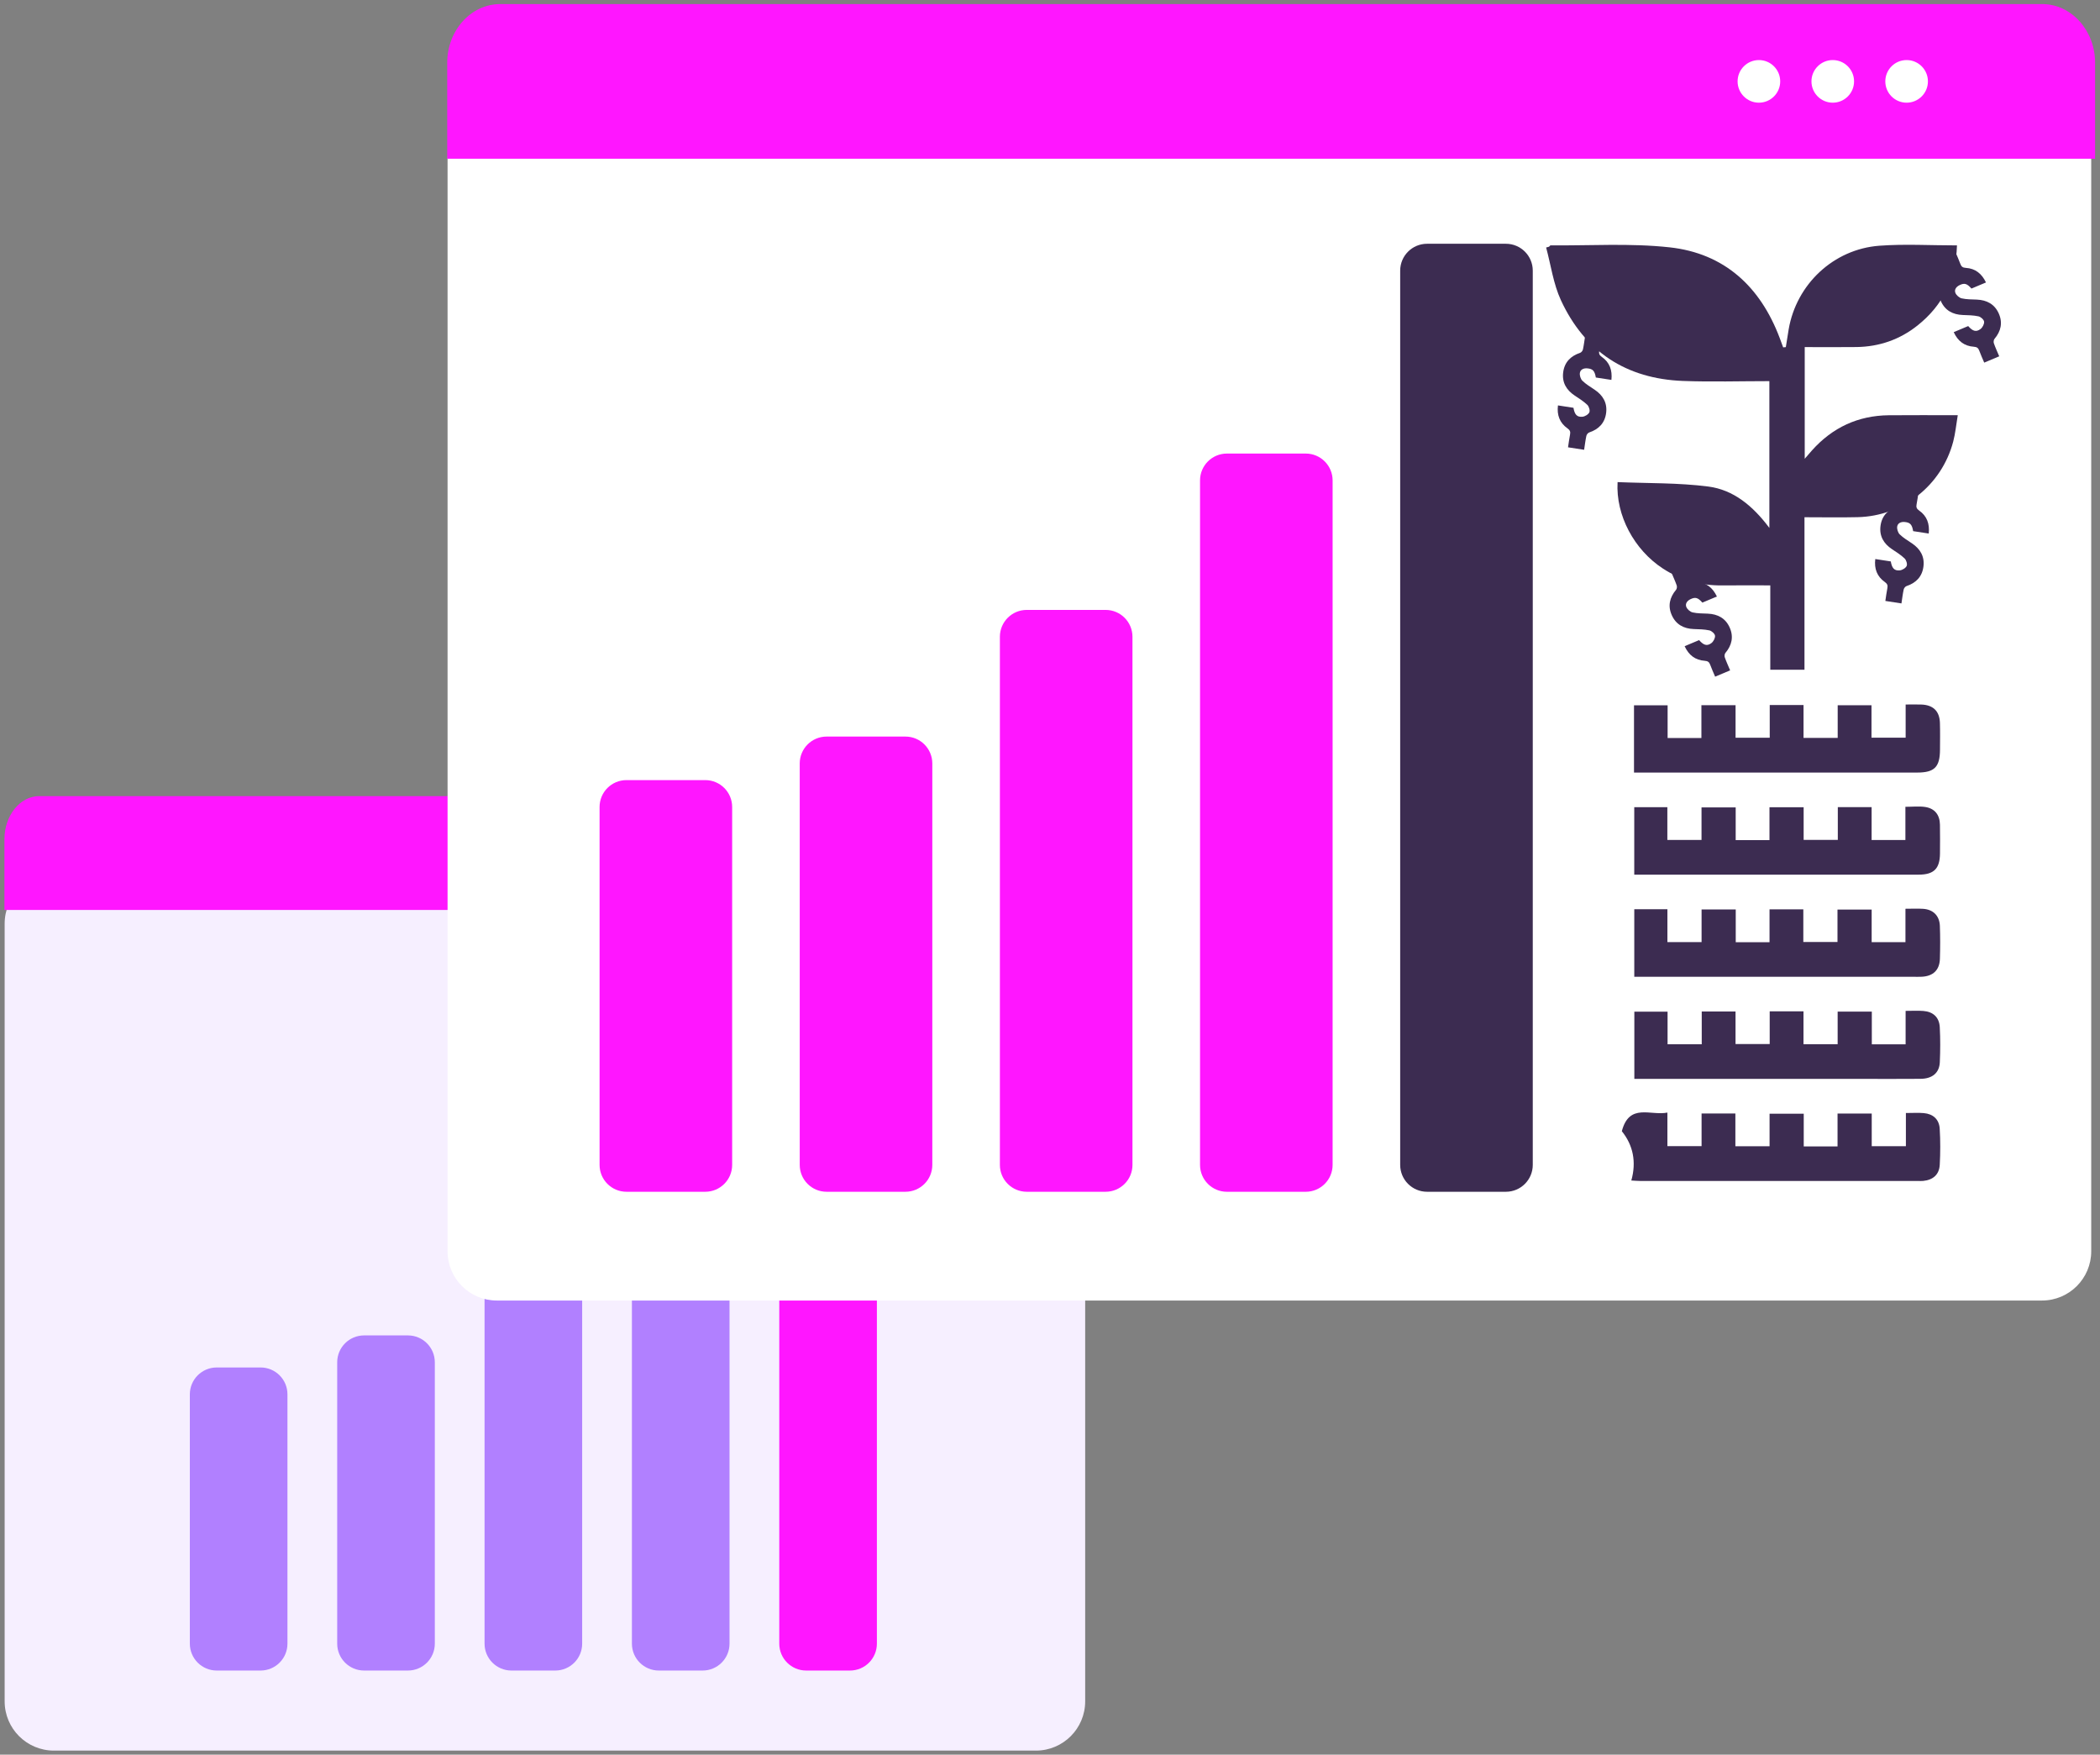 <svg width="237" height="198" viewBox="0 0 237 198" fill="none" xmlns="http://www.w3.org/2000/svg">
<rect x="0" y="0" width="237" height="198" fill="#808080" stroke="none"/>
<path d="M116.913 197.541H6.082C3.013 197.541 0.525 195.053 0.525 191.984V104.226C0.525 101.157 3.013 98.669 6.082 98.669H116.913C119.982 98.669 122.47 101.157 122.47 104.226V191.984C122.47 195.053 119.982 197.541 116.913 197.541Z" fill="#F6EFFF"/>
<path d="M29.408 188.506H24.459C22.784 188.506 21.425 187.148 21.425 185.473V157.34C21.425 155.665 22.784 154.307 24.459 154.307H29.408C31.084 154.307 32.441 155.665 32.441 157.34V185.473C32.441 187.148 31.084 188.506 29.408 188.506Z" fill="#B180FF"/>
<path d="M46.039 188.506H41.089C39.414 188.506 38.056 187.148 38.056 185.473V153.723C38.056 152.048 39.414 150.69 41.089 150.69H46.039C47.714 150.69 49.072 152.048 49.072 153.723V185.473C49.072 187.148 47.714 188.506 46.039 188.506Z" fill="#B180FF"/>
<path d="M62.669 188.506H57.719C56.044 188.506 54.686 187.148 54.686 185.473V143.2C54.686 141.525 56.044 140.167 57.719 140.167H62.669C64.344 140.167 65.702 141.525 65.702 143.2V185.473C65.702 187.148 64.344 188.506 62.669 188.506Z" fill="#B180FF"/>
<path d="M79.299 188.506H74.35C72.674 188.506 71.316 187.148 71.316 185.473V130.211C71.316 128.536 72.674 127.178 74.35 127.178H79.299C80.974 127.178 82.332 128.536 82.332 130.211V185.473C82.332 187.148 80.974 188.506 79.299 188.506Z" fill="#B180FF"/>
<path d="M95.929 188.506H90.98C89.305 188.506 87.947 187.148 87.947 185.473V112.783C87.947 111.107 89.305 109.749 90.98 109.749H95.929C97.605 109.749 98.963 111.107 98.963 112.783V185.473C98.963 187.148 97.605 188.506 95.929 188.506Z" fill="#FF16FF"/>
<path d="M122.756 94.71C122.756 92.022 120.992 89.836 118.824 89.836H4.432C2.264 89.836 0.5 92.022 0.5 94.71V102.682H122.756V94.71Z" fill="#FF16FF"/>
<path d="M103.924 96.258C103.924 97.236 103.131 98.029 102.154 98.029C101.176 98.029 100.384 97.236 100.384 96.258C100.384 95.281 101.176 94.488 102.154 94.488C103.131 94.488 103.924 95.281 103.924 96.258Z" fill="white"/>
<path d="M110.061 96.258C110.061 97.236 109.268 98.029 108.29 98.029C107.313 98.029 106.52 97.236 106.52 96.258C106.52 95.281 107.313 94.488 108.29 94.488C109.268 94.488 110.061 95.281 110.061 96.258Z" fill="white"/>
<path d="M116.197 96.258C116.197 97.236 115.404 98.029 114.427 98.029C113.449 98.029 112.657 97.236 112.657 96.258C112.657 95.281 113.449 94.488 114.427 94.488C115.404 94.488 116.197 95.281 116.197 96.258Z" fill="white"/>
<path d="M230.452 146.754H56.069C52.999 146.754 50.511 144.266 50.511 141.196V18.014C50.511 14.945 52.999 12.457 56.069 12.457H230.452C233.521 12.457 236.009 14.945 236.009 18.014V141.196C236.009 144.266 233.521 146.754 230.452 146.754Z" fill="white"/>
<path d="M79.596 134.481H70.7C69.024 134.481 67.666 133.123 67.666 131.448V91.062C67.666 89.387 69.024 88.029 70.7 88.029H79.596C81.271 88.029 82.629 89.387 82.629 91.062V131.448C82.629 133.123 81.271 134.481 79.596 134.481Z" fill="#FF16FF"/>
<path d="M102.185 134.481H93.288C91.613 134.481 90.255 133.123 90.255 131.448V86.149C90.255 84.474 91.613 83.116 93.288 83.116H102.185C103.86 83.116 105.218 84.474 105.218 86.149V131.448C105.218 133.123 103.86 134.481 102.185 134.481Z" fill="#FF16FF"/>
<path d="M124.773 134.481H115.877C114.202 134.481 112.844 133.123 112.844 131.448V71.856C112.844 70.181 114.202 68.823 115.877 68.823H124.773C126.449 68.823 127.807 70.181 127.807 71.856V131.448C127.807 133.123 126.449 134.481 124.773 134.481Z" fill="#FF16FF"/>
<path d="M147.362 134.482H138.465C136.79 134.482 135.432 133.123 135.432 131.448V54.213C135.432 52.538 136.79 51.18 138.465 51.18H147.362C149.037 51.18 150.395 52.538 150.395 54.213V131.448C150.395 133.123 149.037 134.482 147.362 134.482Z" fill="#FF16FF"/>
<path d="M169.951 134.481H161.054C159.379 134.481 158.021 133.123 158.021 131.448V30.54C158.021 28.865 159.379 27.507 161.054 27.507H169.951C171.626 27.507 172.984 28.865 172.984 30.54V131.448C172.984 133.123 171.626 134.481 169.951 134.481Z" fill="#3C2C51"/>
<path d="M236.445 7.079C236.445 3.429 233.762 0.459 230.464 0.459H56.455C53.157 0.459 50.473 3.429 50.473 7.079V17.908H236.445V7.079Z" fill="#FF16FF"/>
<path d="M200.909 9.183C200.909 10.511 199.833 11.587 198.505 11.587C197.177 11.587 196.1 10.511 196.1 9.183C196.1 7.855 197.177 6.778 198.505 6.778C199.833 6.778 200.909 7.855 200.909 9.183Z" fill="white"/>
<path d="M209.244 9.183C209.244 10.511 208.168 11.587 206.84 11.587C205.512 11.587 204.436 10.511 204.436 9.183C204.436 7.855 205.512 6.778 206.84 6.778C208.168 6.778 209.244 7.855 209.244 9.183Z" fill="white"/>
<path d="M217.58 9.183C217.58 10.511 216.503 11.587 215.175 11.587C213.847 11.587 212.771 10.511 212.771 9.183C212.771 7.855 213.847 6.778 215.175 6.778C216.503 6.778 217.58 7.855 217.58 9.183Z" fill="white"/>
<path d="M214.714 55.175C215.334 55.27 215.894 55.355 216.53 55.453C216.455 55.943 216.398 56.43 216.3 56.909C216.235 57.229 216.307 57.413 216.592 57.613C217.469 58.227 217.787 59.105 217.672 60.205C217.068 60.112 216.493 60.024 215.913 59.935C215.786 59.185 215.576 58.961 214.962 58.903C214.547 58.864 214.178 59.023 214.113 59.409C214.066 59.69 214.194 60.103 214.397 60.301C214.802 60.696 215.305 60.994 215.78 61.313C216.715 61.942 217.22 62.796 217.074 63.933C216.929 65.069 216.243 65.777 215.162 66.136C215.025 66.181 214.877 66.372 214.845 66.519C214.736 67.022 214.677 67.536 214.592 68.091C214.001 68 213.428 67.912 212.776 67.812C212.848 67.343 212.906 66.857 213.002 66.378C213.067 66.059 212.996 65.874 212.712 65.673C211.843 65.056 211.504 64.187 211.638 63.083C212.235 63.174 212.809 63.262 213.389 63.352C213.518 64.103 213.774 64.419 214.396 64.362C214.682 64.337 215.068 64.106 215.18 63.863C215.277 63.653 215.14 63.202 214.95 63.02C214.527 62.614 214.016 62.296 213.524 61.969C212.583 61.342 212.084 60.487 212.228 59.351C212.373 58.213 213.064 57.51 214.142 57.149C214.278 57.103 214.427 56.913 214.458 56.765C214.567 56.263 214.626 55.749 214.714 55.175Z" fill="#3C2C51"/>
<path d="M178.903 37.839C179.522 37.934 180.082 38.02 180.718 38.117C180.643 38.607 180.586 39.094 180.489 39.573C180.423 39.893 180.495 40.078 180.78 40.277C181.657 40.891 181.975 41.769 181.86 42.869C181.256 42.776 180.682 42.688 180.101 42.599C179.974 41.849 179.765 41.625 179.15 41.567C178.735 41.529 178.366 41.687 178.302 42.073C178.254 42.354 178.383 42.767 178.585 42.965C178.99 43.36 179.493 43.658 179.968 43.977C180.903 44.606 181.409 45.46 181.263 46.597C181.117 47.733 180.431 48.441 179.35 48.8C179.214 48.846 179.065 49.036 179.033 49.183C178.924 49.686 178.865 50.2 178.78 50.755C178.189 50.664 177.616 50.576 176.964 50.476C177.036 50.008 177.094 49.521 177.19 49.042C177.255 48.723 177.185 48.538 176.9 48.337C176.031 47.721 175.692 46.851 175.826 45.747C176.423 45.838 176.997 45.926 177.577 46.016C177.706 46.767 177.962 47.083 178.584 47.026C178.87 47.001 179.256 46.771 179.368 46.528C179.465 46.317 179.328 45.866 179.138 45.684C178.715 45.278 178.204 44.96 177.712 44.633C176.771 44.006 176.272 43.151 176.416 42.015C176.561 40.877 177.252 40.174 178.33 39.813C178.466 39.767 178.615 39.577 178.646 39.429C178.755 38.927 178.814 38.413 178.903 37.839Z" fill="#3C2C51"/>
<path d="M218.983 29.13C219.561 28.887 220.083 28.668 220.676 28.419C220.868 28.876 221.074 29.321 221.241 29.78C221.353 30.087 221.51 30.207 221.858 30.228C222.926 30.294 223.656 30.876 224.132 31.873C223.569 32.11 223.033 32.335 222.492 32.562C221.991 31.99 221.696 31.908 221.142 32.18C220.768 32.363 220.536 32.691 220.682 33.054C220.789 33.318 221.114 33.604 221.39 33.667C221.942 33.792 222.526 33.783 223.098 33.807C224.224 33.855 225.101 34.319 225.571 35.365C226.04 36.409 225.825 37.372 225.091 38.242C224.999 38.352 224.971 38.592 225.021 38.735C225.191 39.22 225.409 39.689 225.626 40.207C225.076 40.438 224.541 40.663 223.933 40.918C223.749 40.481 223.544 40.036 223.376 39.577C223.265 39.271 223.108 39.151 222.761 39.127C221.697 39.056 220.954 38.492 220.491 37.48C221.048 37.246 221.583 37.021 222.125 36.794C222.627 37.367 223.011 37.503 223.512 37.13C223.742 36.959 223.951 36.561 223.92 36.295C223.892 36.065 223.539 35.752 223.282 35.696C222.71 35.571 222.108 35.567 221.517 35.545C220.387 35.502 219.516 35.034 219.045 33.989C218.573 32.944 218.796 31.983 219.526 31.112C219.618 31.002 219.645 30.762 219.596 30.62C219.425 30.134 219.208 29.666 218.983 29.13Z" fill="#3C2C51"/>
<path d="M188.615 64.567C189.193 64.324 189.715 64.105 190.308 63.856C190.5 64.314 190.706 64.759 190.873 65.217C190.985 65.524 191.142 65.644 191.49 65.665C192.558 65.731 193.288 66.314 193.765 67.311C193.201 67.547 192.665 67.773 192.124 68C191.623 67.427 191.328 67.346 190.774 67.618C190.4 67.801 190.168 68.129 190.314 68.491C190.421 68.756 190.746 69.041 191.023 69.104C191.574 69.229 192.158 69.22 192.73 69.245C193.856 69.292 194.734 69.757 195.203 70.802C195.672 71.847 195.457 72.809 194.723 73.68C194.631 73.79 194.603 74.03 194.653 74.172C194.823 74.658 195.041 75.127 195.258 75.645C194.708 75.876 194.173 76.1 193.565 76.356C193.381 75.918 193.176 75.473 193.008 75.014C192.897 74.709 192.74 74.588 192.393 74.565C191.329 74.494 190.586 73.929 190.123 72.918C190.68 72.684 191.215 72.459 191.757 72.231C192.259 72.805 192.643 72.941 193.144 72.568C193.374 72.396 193.583 71.998 193.552 71.733C193.524 71.503 193.171 71.189 192.914 71.133C192.342 71.009 191.74 71.005 191.149 70.983C190.02 70.94 189.148 70.471 188.677 69.427C188.205 68.382 188.427 67.421 189.158 66.55C189.25 66.439 189.277 66.2 189.228 66.058C189.058 65.572 188.84 65.103 188.615 64.567Z" fill="#3C2C51"/>
<path d="M199.686 59.571V43.008C196.402 43.008 193.17 43.108 189.946 42.987C183.532 42.746 178.843 39.685 176.154 33.862C175.304 32.021 175.03 29.913 174.492 27.928C174.602 27.898 174.713 27.869 174.823 27.839C174.881 27.786 174.94 27.688 174.997 27.688C179.473 27.728 183.986 27.426 188.414 27.908C194.611 28.583 198.668 32.346 200.854 38.145C200.986 38.494 201.113 38.846 201.242 39.197L201.543 39.171C201.65 38.501 201.75 37.83 201.865 37.161C202.735 32.085 206.918 28.114 212.106 27.728C214.962 27.516 217.848 27.691 220.858 27.691C220.746 31.442 219.281 34.441 216.403 36.73C214.401 38.323 212.083 39.125 209.522 39.161C207.605 39.188 205.687 39.166 203.676 39.166V51.767C204.002 51.391 204.246 51.103 204.498 50.821C206.81 48.238 209.696 46.893 213.166 46.858C215.68 46.833 218.194 46.853 220.947 46.853C220.767 47.922 220.68 48.9 220.433 49.834C219.129 54.773 214.747 58.238 209.657 58.358C207.699 58.405 205.739 58.366 203.648 58.366V75.573H199.789V66.055C197.926 66.055 196.146 66.04 194.365 66.059C191.942 66.084 189.703 65.481 187.668 64.154C184.438 62.048 182.338 58.164 182.555 54.402C185.963 54.545 189.408 54.467 192.788 54.901C195.612 55.264 197.807 57.06 199.686 59.571Z" fill="#3C2C51"/>
<path d="M183.036 127.646C183.88 124.427 186.281 125.929 188.178 125.546V129.33H192.035V125.649H195.85V129.347H199.708V125.674H203.565V129.365H207.38V125.656H211.238V129.34H215.094V125.594C215.853 125.594 216.486 125.549 217.111 125.604C218.165 125.695 218.844 126.308 218.909 127.356C218.992 128.711 218.987 130.077 218.915 131.433C218.855 132.542 218.158 133.147 217.051 133.256C216.853 133.275 216.651 133.265 216.451 133.265C206.015 133.265 195.578 133.265 185.142 133.263C184.827 133.263 184.512 133.232 184.106 133.21C184.702 131.097 184.301 129.218 183.036 127.646Z" fill="#3C2C51"/>
<path d="M184.409 87.178V79.588H188.202V83.276H192.016V79.572H195.871V83.249H199.727V79.556H203.541V83.266H207.397V79.582H211.211V83.239H215.066V79.498C215.74 79.498 216.286 79.482 216.83 79.501C218.179 79.548 218.895 80.245 218.935 81.585C218.965 82.584 218.946 83.584 218.942 84.584C218.936 86.551 218.323 87.176 216.376 87.177C206.342 87.18 196.308 87.178 186.274 87.178H184.409Z" fill="#3C2C51"/>
<path d="M184.437 98.7V91.082H188.173V94.783H192.029V91.108H195.885V94.799H199.698V91.092H203.554V94.773H207.41V91.076H211.224V94.789H215.038V91.041C215.865 91.041 216.579 90.956 217.265 91.06C218.363 91.226 218.92 91.957 218.937 93.066C218.954 94.145 218.95 95.225 218.941 96.304C218.926 98.02 218.259 98.695 216.537 98.697C209.461 98.704 202.386 98.7 195.31 98.7H184.437Z" fill="#3C2C51"/>
<path d="M184.44 110.222V102.601H188.179V106.308H192.035V102.627H195.891V106.324H199.704V102.611H203.518V106.297H207.374V102.637H211.23V106.313H215.044V102.546C215.792 102.546 216.417 102.513 217.037 102.553C218.169 102.627 218.885 103.331 218.928 104.476C218.975 105.714 218.969 106.956 218.932 108.194C218.893 109.464 218.168 110.153 216.888 110.217C216.569 110.233 216.249 110.222 215.929 110.222H185.947H184.44Z" fill="#3C2C51"/>
<path d="M192.053 117.839V114.139H195.867V117.812H199.723V114.123H203.536V117.829H207.392V114.15H211.248V117.844H215.062V114.069C215.813 114.069 216.441 114.03 217.063 114.078C218.174 114.164 218.857 114.797 218.917 115.905C218.987 117.221 218.98 118.545 218.922 119.861C218.869 121.068 218.077 121.726 216.742 121.737C214.503 121.757 212.264 121.743 210.026 121.743H185.801H184.447V114.155H188.197V117.839H192.053Z" fill="#3C2C51"/>
</svg>
